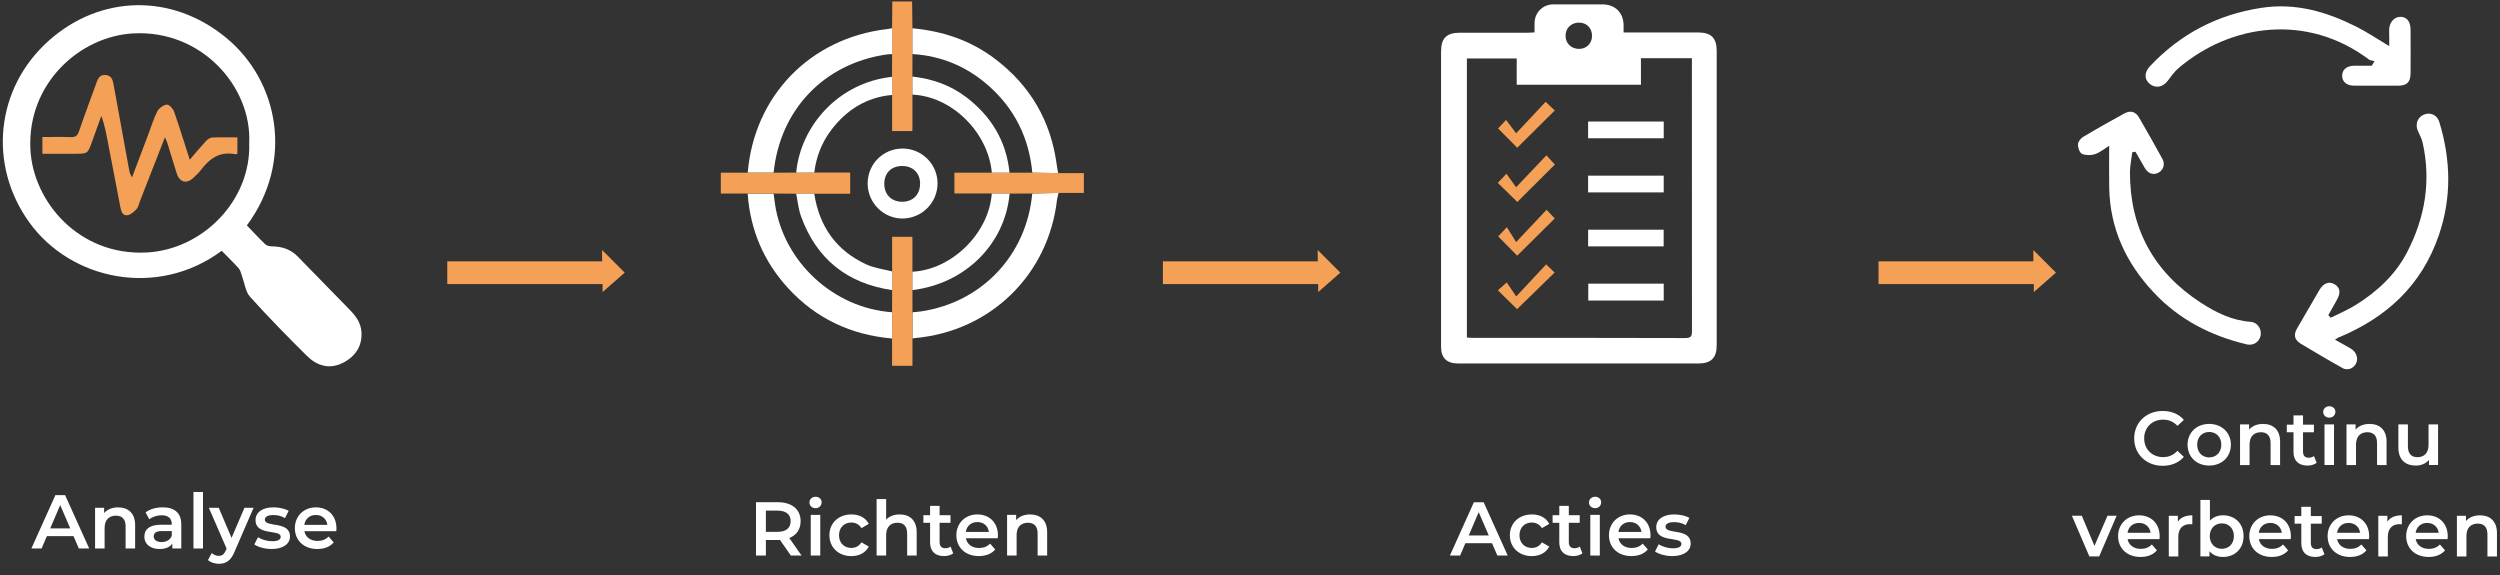 <?xml version="1.0" encoding="UTF-8"?>
<svg xmlns="http://www.w3.org/2000/svg" id="Laag_1" viewBox="0 0 1767.69 406.71">
  <rect x="0" y="0" width="1767.69" height="406.71" fill="#333333" stroke="none"/>
  <defs>
    <style>.cls-1{fill:#f5a057;}.cls-1,.cls-2{stroke-width:0px;}.cls-2{fill:#fff;}</style>
  </defs>
  <path class="cls-2" d="m51.99,379.09h-18.85l-3.72,8.72h-7.22l16.96-37.69h6.89l17.02,37.69h-7.32l-3.77-8.72h.01Zm-2.32-5.49l-7.11-16.48-7.05,16.48h14.16Z"></path>
  <path class="cls-2" d="m95.55,371.34v16.48h-6.73v-15.62c0-5.12-2.53-7.59-6.84-7.59-4.79,0-8.02,2.91-8.02,8.67v14.54h-6.73v-28.75h6.41v3.72c2.21-2.64,5.71-4.04,9.91-4.04,6.89,0,12.01,3.93,12.01,12.6h0Z"></path>
  <path class="cls-2" d="m128.19,370.96v16.85h-6.35v-3.5c-1.62,2.48-4.74,3.88-9.05,3.88-6.57,0-10.72-3.61-10.72-8.62s3.23-8.56,11.96-8.56h7.43v-.43c0-3.93-2.37-6.25-7.16-6.25-3.23,0-6.57,1.08-8.72,2.85l-2.64-4.9c3.07-2.37,7.54-3.55,12.17-3.55,8.29,0,13.09,3.93,13.09,12.22h0Zm-6.73,7.86v-3.34h-6.95c-4.58,0-5.82,1.72-5.82,3.82,0,2.42,2.05,3.98,5.49,3.98s6.14-1.51,7.27-4.47h.01Z"></path>
  <path class="cls-2" d="m136.8,347.86h6.73v39.96h-6.73v-39.96Z"></path>
  <path class="cls-2" d="m179.29,359.06l-13.46,31.07c-2.64,6.52-6.3,8.51-11.09,8.51-2.85,0-5.87-.97-7.7-2.64l2.69-4.95c1.29,1.24,3.12,1.99,4.96,1.99,2.37,0,3.77-1.13,5.06-3.98l.48-1.13-12.55-28.86h7l9.05,21.27,9.1-21.27h6.46,0Z"></path>
  <path class="cls-2" d="m179.83,384.96l2.58-5.12c2.53,1.67,6.41,2.85,10.02,2.85,4.25,0,6.03-1.18,6.03-3.18,0-5.49-17.77-.32-17.77-11.79,0-5.44,4.9-8.99,12.65-8.99,3.82,0,8.18.92,10.77,2.48l-2.58,5.12c-2.75-1.62-5.49-2.15-8.24-2.15-4.09,0-6.03,1.35-6.03,3.23,0,5.82,17.77.65,17.77,11.9,0,5.38-4.96,8.88-13.03,8.88-4.79,0-9.58-1.4-12.17-3.23h0Z"></path>
  <path class="cls-2" d="m237.77,375.59h-22.56c.81,4.2,4.31,6.89,9.32,6.89,3.23,0,5.76-1.02,7.81-3.12l3.61,4.15c-2.58,3.07-6.62,4.68-11.58,4.68-9.64,0-15.88-6.19-15.88-14.75s6.3-14.7,14.86-14.7,14.54,5.87,14.54,14.86c0,.54-.05,1.35-.11,1.99h0Zm-22.62-4.47h16.32c-.54-4.15-3.71-7-8.13-7s-7.54,2.8-8.18,7h0Z"></path>
  <path class="cls-2" d="m559.2,392.81l-7.7-11.04c-.48.05-.97.05-1.45.05h-8.51v10.98h-7v-37.69h15.51c9.91,0,16.05,5.06,16.05,13.41,0,5.71-2.91,9.91-8.02,11.9l8.67,12.39h-7.55Zm-9.48-31.77h-8.18v15.02h8.18c6.14,0,9.32-2.8,9.32-7.54s-3.18-7.48-9.32-7.48h0Z"></path>
  <path class="cls-2" d="m572.34,355.28c0-2.26,1.83-4.04,4.31-4.04s4.31,1.67,4.31,3.88c0,2.37-1.78,4.2-4.31,4.2s-4.31-1.78-4.31-4.04Zm.92,8.78h6.73v28.75h-6.73v-28.75Z"></path>
  <path class="cls-2" d="m586.45,378.44c0-8.62,6.46-14.7,15.56-14.7,5.6,0,10.07,2.32,12.28,6.68l-5.17,3.02c-1.72-2.75-4.31-3.98-7.16-3.98-4.95,0-8.72,3.45-8.72,8.99s3.77,8.99,8.72,8.99c2.85,0,5.44-1.24,7.16-3.98l5.17,3.02c-2.21,4.31-6.68,6.73-12.28,6.73-9.1,0-15.56-6.14-15.56-14.75v-.02Z"></path>
  <path class="cls-2" d="m648.16,376.34v16.48h-6.73v-15.62c0-5.12-2.53-7.59-6.84-7.59-4.79,0-8.02,2.91-8.02,8.67v14.54h-6.73v-39.96h6.73v14.54c2.21-2.37,5.6-3.66,9.59-3.66,6.89,0,12.01,3.93,12.01,12.6h-.01Z"></path>
  <path class="cls-2" d="m674.01,391.25c-1.62,1.29-4.04,1.94-6.46,1.94-6.3,0-9.91-3.34-9.91-9.69v-13.84h-4.74v-5.38h4.74v-6.57h6.73v6.57h7.7v5.38h-7.7v13.68c0,2.8,1.4,4.31,3.99,4.31,1.4,0,2.75-.38,3.77-1.18l1.88,4.79h0Z"></path>
  <path class="cls-2" d="m705.51,380.59h-22.56c.81,4.2,4.31,6.89,9.32,6.89,3.23,0,5.76-1.02,7.81-3.12l3.61,4.15c-2.58,3.07-6.62,4.68-11.58,4.68-9.64,0-15.89-6.19-15.89-14.75s6.3-14.7,14.86-14.7,14.54,5.87,14.54,14.86c0,.54-.05,1.35-.11,1.99h0Zm-22.62-4.47h16.32c-.54-4.15-3.72-7-8.13-7s-7.54,2.8-8.19,7Z"></path>
  <path class="cls-2" d="m740.41,376.34v16.48h-6.73v-15.62c0-5.12-2.53-7.59-6.84-7.59-4.79,0-8.02,2.91-8.02,8.67v14.54h-6.73v-28.75h6.41v3.72c2.21-2.64,5.71-4.04,9.91-4.04,6.89,0,12.01,3.93,12.01,12.6h0Z"></path>
  <path class="cls-2" d="m1054.99,384.09h-18.85l-3.72,8.72h-7.22l16.96-37.69h6.89l17.02,37.69h-7.32l-3.77-8.72h0Zm-2.32-5.49l-7.11-16.48-7.05,16.48h14.16Z"></path>
  <path class="cls-2" d="m1067.59,378.44c0-8.62,6.46-14.7,15.56-14.7,5.6,0,10.07,2.32,12.28,6.68l-5.17,3.02c-1.72-2.75-4.31-3.98-7.16-3.98-4.95,0-8.72,3.45-8.72,8.99s3.77,8.99,8.72,8.99c2.85,0,5.44-1.24,7.16-3.98l5.17,3.02c-2.21,4.31-6.68,6.73-12.28,6.73-9.1,0-15.56-6.14-15.56-14.75v-.02Z"></path>
  <path class="cls-2" d="m1118.91,391.25c-1.62,1.29-4.04,1.94-6.46,1.94-6.3,0-9.91-3.34-9.91-9.69v-13.84h-4.74v-5.38h4.74v-6.57h6.73v6.57h7.7v5.38h-7.7v13.68c0,2.8,1.4,4.31,3.99,4.31,1.4,0,2.75-.38,3.77-1.18l1.88,4.79h0Z"></path>
  <path class="cls-2" d="m1123.54,355.28c0-2.26,1.83-4.04,4.31-4.04s4.31,1.67,4.31,3.88c0,2.37-1.78,4.2-4.31,4.2s-4.31-1.78-4.31-4.04Zm.92,8.78h6.73v28.75h-6.73v-28.75Z"></path>
  <path class="cls-2" d="m1166.94,380.59h-22.56c.81,4.2,4.31,6.89,9.32,6.89,3.23,0,5.76-1.02,7.81-3.12l3.61,4.15c-2.58,3.07-6.62,4.68-11.58,4.68-9.64,0-15.89-6.19-15.89-14.75s6.3-14.7,14.86-14.7,14.54,5.87,14.54,14.86c0,.54-.05,1.35-.11,1.99h0Zm-22.62-4.47h16.32c-.54-4.15-3.72-7-8.13-7s-7.54,2.8-8.18,7h0Z"></path>
  <path class="cls-2" d="m1170.23,389.96l2.58-5.12c2.53,1.67,6.41,2.85,10.02,2.85,4.25,0,6.03-1.18,6.03-3.18,0-5.49-17.77-.32-17.77-11.79,0-5.44,4.9-8.99,12.65-8.99,3.82,0,8.18.92,10.77,2.48l-2.58,5.12c-2.75-1.62-5.49-2.15-8.24-2.15-4.09,0-6.03,1.35-6.03,3.23,0,5.82,17.77.65,17.77,11.9,0,5.38-4.96,8.88-13.03,8.88-4.79,0-9.58-1.4-12.17-3.23h0Z"></path>
  <path class="cls-2" d="m1509.03,309.97c0-11.25,8.62-19.39,20.19-19.39,6.14,0,11.42,2.21,14.92,6.3l-4.52,4.25c-2.75-2.96-6.14-4.42-10.07-4.42-7.81,0-13.46,5.49-13.46,13.25s5.65,13.25,13.46,13.25c3.93,0,7.32-1.45,10.07-4.47l4.52,4.31c-3.5,4.09-8.78,6.3-14.97,6.3-11.52,0-20.14-8.13-20.14-19.39h0Z"></path>
  <path class="cls-2" d="m1546.77,314.44c0-8.62,6.46-14.7,15.29-14.7s15.35,6.08,15.35,14.7-6.41,14.75-15.35,14.75-15.29-6.14-15.29-14.75Zm23.86,0c0-5.49-3.66-8.99-8.56-8.99s-8.51,3.5-8.51,8.99,3.66,8.99,8.51,8.99,8.56-3.5,8.56-8.99Z"></path>
  <path class="cls-2" d="m1612.2,312.34v16.48h-6.73v-15.62c0-5.12-2.53-7.59-6.84-7.59-4.79,0-8.02,2.91-8.02,8.67v14.54h-6.73v-28.75h6.41v3.72c2.21-2.64,5.71-4.04,9.91-4.04,6.89,0,12.01,3.93,12.01,12.6h-.01Z"></path>
  <path class="cls-2" d="m1638.05,327.25c-1.62,1.29-4.04,1.94-6.46,1.94-6.3,0-9.91-3.34-9.91-9.69v-13.84h-4.74v-5.38h4.74v-6.57h6.73v6.57h7.7v5.38h-7.7v13.68c0,2.8,1.4,4.31,3.98,4.31,1.4,0,2.75-.38,3.77-1.18l1.88,4.79h.01Z"></path>
  <path class="cls-2" d="m1642.68,291.28c0-2.26,1.83-4.04,4.31-4.04s4.31,1.67,4.31,3.88c0,2.37-1.78,4.2-4.31,4.2s-4.31-1.78-4.31-4.04Zm.92,8.78h6.73v28.75h-6.73v-28.75Z"></path>
  <path class="cls-2" d="m1687.48,312.34v16.48h-6.73v-15.62c0-5.12-2.53-7.59-6.84-7.59-4.79,0-8.02,2.91-8.02,8.67v14.54h-6.73v-28.75h6.41v3.72c2.21-2.64,5.71-4.04,9.91-4.04,6.89,0,12.01,3.93,12.01,12.6h-.01Z"></path>
  <path class="cls-2" d="m1723.89,300.06v28.75h-6.41v-3.66c-2.15,2.64-5.55,4.04-9.26,4.04-7.38,0-12.38-4.04-12.38-12.71v-16.42h6.73v15.51c0,5.22,2.48,7.7,6.73,7.7,4.69,0,7.86-2.91,7.86-8.67v-14.54h6.73Z"></path>
  <path class="cls-2" d="m1496.61,364.68l-12.33,28.75h-6.95l-12.33-28.75h7l8.94,21.32,9.21-21.32h6.46Z"></path>
  <path class="cls-2" d="m1526.93,381.21h-22.56c.81,4.2,4.31,6.89,9.32,6.89,3.23,0,5.76-1.02,7.81-3.12l3.61,4.15c-2.58,3.07-6.62,4.69-11.58,4.69-9.64,0-15.88-6.19-15.88-14.75s6.3-14.7,14.86-14.7,14.54,5.87,14.54,14.86c0,.54-.05,1.35-.11,1.99h-.01Zm-22.62-4.47h16.32c-.54-4.15-3.72-7-8.13-7s-7.54,2.8-8.18,7h0Z"></path>
  <path class="cls-2" d="m1550.14,364.36v6.41c-.59-.11-1.08-.16-1.56-.16-5.12,0-8.35,3.02-8.35,8.88v13.95h-6.73v-28.75h6.41v4.2c1.94-3.02,5.44-4.52,10.23-4.52h0Z"></path>
  <path class="cls-2" d="m1586.38,379.06c0,8.94-6.19,14.75-14.59,14.75-3.93,0-7.27-1.35-9.53-4.09v3.72h-6.41v-39.96h6.73v14.7c2.32-2.58,5.55-3.82,9.21-3.82,8.4,0,14.59,5.76,14.59,14.7h0Zm-6.84,0c0-5.49-3.66-8.99-8.51-8.99s-8.56,3.5-8.56,8.99,3.71,8.99,8.56,8.99,8.51-3.5,8.51-8.99Z"></path>
  <path class="cls-2" d="m1619.71,381.21h-22.56c.81,4.2,4.31,6.89,9.32,6.89,3.23,0,5.76-1.02,7.81-3.12l3.61,4.15c-2.58,3.07-6.62,4.69-11.58,4.69-9.64,0-15.89-6.19-15.89-14.75s6.3-14.7,14.86-14.7,14.54,5.87,14.54,14.86c0,.54-.05,1.35-.11,1.99h0Zm-22.62-4.47h16.32c-.54-4.15-3.72-7-8.13-7s-7.54,2.8-8.18,7h0Z"></path>
  <path class="cls-2" d="m1643.57,391.87c-1.62,1.29-4.04,1.94-6.46,1.94-6.3,0-9.91-3.34-9.91-9.69v-13.84h-4.74v-5.38h4.74v-6.57h6.73v6.57h7.7v5.38h-7.7v13.68c0,2.8,1.4,4.31,3.99,4.31,1.4,0,2.75-.38,3.77-1.18l1.88,4.79h0Z"></path>
  <path class="cls-2" d="m1675.07,381.21h-22.56c.81,4.2,4.31,6.89,9.32,6.89,3.23,0,5.76-1.02,7.81-3.12l3.61,4.15c-2.58,3.07-6.62,4.69-11.58,4.69-9.64,0-15.88-6.19-15.88-14.75s6.3-14.7,14.86-14.7,14.54,5.87,14.54,14.86c0,.54-.05,1.35-.11,1.99h-.01Zm-22.62-4.47h16.32c-.54-4.15-3.71-7-8.13-7s-7.54,2.8-8.18,7h0Z"></path>
  <path class="cls-2" d="m1698.28,364.36v6.41c-.59-.11-1.08-.16-1.56-.16-5.12,0-8.35,3.02-8.35,8.88v13.95h-6.73v-28.75h6.41v4.2c1.94-3.02,5.44-4.52,10.23-4.52h0Z"></path>
  <path class="cls-2" d="m1730.64,381.21h-22.56c.81,4.2,4.31,6.89,9.32,6.89,3.23,0,5.76-1.02,7.81-3.12l3.61,4.15c-2.58,3.07-6.62,4.69-11.58,4.69-9.64,0-15.89-6.19-15.89-14.75s6.3-14.7,14.86-14.7,14.54,5.87,14.54,14.86c0,.54-.05,1.35-.11,1.99h0Zm-22.62-4.47h16.32c-.54-4.15-3.72-7-8.13-7s-7.54,2.8-8.18,7h0Z"></path>
  <path class="cls-2" d="m1765.54,376.96v16.48h-6.73v-15.62c0-5.12-2.53-7.59-6.84-7.59-4.79,0-8.02,2.91-8.02,8.67v14.54h-6.73v-28.75h6.41v3.72c2.21-2.64,5.71-4.04,9.91-4.04,6.89,0,12.01,3.93,12.01,12.6h-.01Z"></path>
  <path class="cls-1" d="m644.94,1c.07,6.34.14,12.67.22,19.01v18.22c0,5.3-.01,10.6-.02,15.9,0,4.26,0,8.53.01,12.79v25.73h-14.36v-25.52c-.02-4.26-.04-8.53-.06-12.79.02-5.36.04-10.72.05-16.07,0-6.1-.01-12.19-.02-18.29.05-6.32.11-12.65.16-18.97h14.02Z"></path>
  <path class="cls-2" d="m1085.05,22.89c0-2.58-.1-4.87.02-7.15.38-7.25,6.06-12.64,13.26-12.65h34.49c9.27,0,15.18,5.85,15.19,15.07v4.81h5.41c15.83,0,31.66-.02,47.48,0,9.08.02,12.94,3.95,12.94,13.05v207.93c0,9.13-3.9,13.06-12.97,13.06h-169.94c-7.94,0-11.99-3.95-11.99-11.69V36.4c0-9.39,3.89-13.26,13.28-13.26h47.98c1.45,0,2.9-.14,4.85-.24h0Zm-12.62,18.44h-35.23v197.33c1.56.1,2.84.25,4.13.25,50.14,0,100.28-.06,150.42.12,4.56.02,4.6-2.01,4.6-5.4-.06-62.46-.05-124.93-.05-187.39v-5.09h-36.03v18.75h-87.84v-18.57Zm43.93-25.34c-5.52.06-9.45,3.99-9.4,9.42.04,5.34,4.12,9.21,9.66,9.16,5.21-.04,9.04-3.91,9.07-9.17.04-5.55-3.85-9.47-9.33-9.41Z"></path>
  <path class="cls-2" d="m174.56,159.37c4.51,4.69,8.66,9.24,13.12,13.45,1.11,1.05,3.24,1.38,4.91,1.39,6.99.07,13.06,2.17,18.01,7.25,12.2,12.53,24.42,25.06,36.66,37.56,4.28,4.37,7.83,9.11,8.3,15.5.72,9.85-4.04,17.3-12.69,21.83-10.34,5.41-19.24,1.84-25.9-4.76-13.72-13.6-27.26-27.41-40.18-41.76-3.23-3.59-3.81-9.57-5.63-14.45-.71-1.91-1.07-4.17-2.34-5.6-3.85-4.34-8.06-8.36-12.07-12.45-45.31,33.64-106.56,20.88-136.1-20.18C-8.53,116.62-3.18,62.2,34.65,28.62,71.03-3.68,121.47-4.93,159.9,26.69c37.25,30.65,48.11,87.43,14.66,132.68Zm1.65-58.29c1.91-39.33-33.3-80.1-82-77.47C56.44,25.67,19.16,58.98,21.49,105.6c1.85,37.08,34.43,75.4,82.23,72.93,39.4-2.03,73.95-36.65,72.48-77.45h0Z"></path>
  <path class="cls-2" d="m1689.35,32.62c0-3.66.12-7.21-.03-10.74-.23-5.33,3-9.72,7.54-9.97,4.66-.25,7.56,3.08,7.59,8.98.06,10.33.08,20.66,0,30.99-.05,6.27-2.65,8.7-8.9,8.7h-30.99c-5.19,0-8.47-2.72-8.49-7.01-.02-4.27,3.23-7.03,8.45-7.09,4.18-.05,8.36,0,12.54,0,.64-1.1,1.29-2.2,1.93-3.3-1.33-.35-2.93-.33-3.95-1.09-43.85-32.86-97.8-25.24-134.57,6-3,2.55-5.35,5.91-7.75,9.08-3.38,4.47-8.54,5.49-12.6,2.23-4.1-3.3-4.03-8.22.05-12.56,21.43-22.75,47.37-36.39,78.47-41.24,24.36-3.8,46.15,2.61,67.3,13.18,7.83,3.91,15.12,8.89,23.42,13.84h-.01Z"></path>
  <path class="cls-2" d="m1648.02,224.65c5.82-2.93,11.89-5.45,17.4-8.86,15.25-9.44,28.28-21.44,36.59-37.47,12.65-24.4,17.08-50.26,10.98-77.43-.64-2.87-2.15-5.56-3.35-8.29-2.12-4.85-.31-9.71,4.38-11.62,4.41-1.79,9.25.31,10.75,5.25,8.13,26.68,8.85,53.27-.3,80.02-12.18,35.59-37.06,58.41-71.08,72.43-.45.18-.84.52-2.37,1.5,3.97,2.22,7.43,4.12,10.85,6.09,5.98,3.45,6.47,10.8.74,14.09-1.5.86-4.29.96-5.78.14-10.04-5.58-19.93-11.45-29.79-17.34-4.7-2.81-5.52-6.3-2.84-10.94,5.25-9.08,10.54-18.14,15.82-27.2,2.82-4.83,6.88-6.34,10.71-4.03,4,2.42,4.48,6.07,1.53,11.23-2.01,3.52-3.97,7.06-5.95,10.59.56.62,1.13,1.24,1.69,1.86l.02-.02Z"></path>
  <path class="cls-2" d="m1491.35,103.04c-3.16,1.97-6.26,4.64-9.84,5.89-2.82.98-6.59,1-9.3-.11-1.68-.68-2.98-4.27-2.96-6.55.01-1.85,1.83-4.37,3.56-5.4,9.56-5.73,19.3-11.17,29.07-16.55,4.49-2.47,8.07-1.54,10.63,2.86,5.61,9.63,11.08,19.35,16.44,29.11,2.11,3.85.79,7.89-2.8,9.83-3.56,1.92-7.35.6-9.64-3.38-2.2-3.81-4.38-7.62-6.56-11.43-.75.09-1.5.19-2.25.28-.58,4.73-1.65,9.47-1.66,14.2-.04,39.73,16.76,70.49,49.98,92.16,10.78,7.03,22.21,12.68,35.47,13.62,4.79.34,7.88,5.28,6.92,9.83-.95,4.48-5.22,7.2-9.84,6.1-25.34-6.06-47.69-17.49-65.72-36.69-19.56-20.83-30.93-45.13-31.47-74-.18-9.58-.03-19.16-.03-29.77h0Z"></path>
  <path class="cls-2" d="m748.49,136.43c-.37,1.6-.91,3.18-1.1,4.8-6.08,53.22-47.22,93.2-100.73,97.83-.5.04-.99.16-1.48.24,0-6.17,0-12.33-.01-18.5,1.97-.19,3.95-.3,5.9-.59,43.16-6.28,74.95-39.93,78.8-83.4,6.21-.13,12.41-.26,18.62-.39h0Z"></path>
  <path class="cls-2" d="m630.75,239.34c-28.92-2.53-53.59-13.98-73.33-35.41-17.44-18.93-26.97-41.36-28.76-67.06,6.11,0,12.22,0,18.33,0,.33,2.46.63,4.93.99,7.38,6.08,40.98,41.45,73.67,82.79,76.52,0,6.19-.01,12.38-.02,18.58h0Z"></path>
  <path class="cls-2" d="m645.17,38.23v-18.22c21.51,1.97,41.29,8.6,58.62,21.79,24.81,18.89,39.29,43.79,43.4,74.72.26,1.97.67,3.92,1.01,5.87-6.09-.09-12.18-.19-18.27-.28-2.29-24.39-12.33-44.97-30.67-61.27-15.4-13.69-33.43-21.36-54.09-22.61Z"></path>
  <path class="cls-2" d="m630.78,19.97c0,6.1.01,12.19.02,18.29-1.32.08-2.65.06-3.96.25-44.24,6.47-75.32,39.01-79.84,83.6h-18.3c4.54-54.42,44.19-95.23,98.64-101.55,1.15-.13,2.29-.39,3.44-.59Z"></path>
  <path class="cls-1" d="m528.7,122.11h18.3c5.33-.02,10.65-.04,15.98-.06,4.26-.02,8.51-.04,12.77-.06h25.39v15h-25.4c-4.26,0-8.52-.02-12.78-.02-5.32-.04-10.65-.08-15.97-.11-6.11,0-12.22,0-18.33,0h-18.99v-14.76s19.03,0,19.03,0Z"></path>
  <path class="cls-1" d="m630.75,239.34c0-6.19.01-12.38.02-18.58,0-5.21.01-10.42.02-15.63v-37.7h14.36v24.69c0,4.33.01,8.66.02,12.99v15.7c0,6.17,0,12.33.01,18.5v19.34h-14.43v-19.31h0Z"></path>
  <path class="cls-1" d="m729.92,122.12c6.09.09,12.18.19,18.27.28h18.18v14.04h-17.88c-6.21.13-12.42.26-18.63.38-5.33.02-10.66.04-16,.07-4.2-.03-8.4-.05-12.61-.08h-26.41v-14.7h26.46c4.16,0,8.32-.01,12.49-.02l16.12.02h0Z"></path>
  <path class="cls-2" d="m645.15,54.13c13.8,1.59,26.63,5.94,37.76,14.36,17.8,13.47,28.66,31.09,30.9,53.6-4.16,0-8.33.01-12.49.02-2.68-28.74-28.39-54-56.15-55.19,0-4.26,0-8.53-.01-12.79h-.01Z"></path>
  <path class="cls-2" d="m562.97,122.05c3.04-32.68,29.56-63.63,67.77-67.71.02,4.26.04,8.53.06,12.79-18.16,1.6-32.21,10.56-43.01,24.74-6.72,8.83-10.68,19.03-12.05,30.12-4.26.02-8.51.04-12.77.06Z"></path>
  <path class="cls-2" d="m630.79,205.13c-31.76-4.68-53.45-21.91-64.4-52.16-1.84-5.08-2.33-10.65-3.44-16,4.26,0,8.52.02,12.78.02,3.6,23.13,15.57,40.26,36.98,50.05,5.6,2.56,12.03,3.31,18.08,4.89v13.2Z"></path>
  <path class="cls-2" d="m713.87,136.89c-3.22,35.74-31.32,63.65-68.7,68.23,0-4.33-.01-8.66-.02-12.99,27.95-1.46,54.14-27.28,56.11-55.31,4.21.03,8.41.05,12.61.08h0Z"></path>
  <path class="cls-1" d="m441.72,192.78c-5.44-5.44-10.53-10.53-15.98-15.98v7.98h-109.48v16.09h109.81v5.64c5.3-4.65,10.59-9.29,15.65-13.73h0Z"></path>
  <path class="cls-1" d="m947.72,192.78c-5.44-5.44-10.53-10.53-15.98-15.98v7.98h-109.48v16.09h109.81v5.64c5.3-4.65,10.59-9.29,15.65-13.73h0Z"></path>
  <path class="cls-1" d="m1453.72,192.78c-5.44-5.44-10.53-10.53-15.98-15.98v7.98h-109.48v16.09h109.81v5.64c5.3-4.65,10.59-9.29,15.65-13.73h0Z"></path>
  <path class="cls-2" d="m613.49,129.95c-.11-13.79,10.8-24.85,24.59-24.92,13.51-.07,24.62,10.77,24.83,24.22.21,13.69-10.68,24.97-24.38,25.25-13.55.27-24.93-10.88-25.04-24.55h0Zm24.51-12.58c-7.8,0-12.76,4.91-12.74,12.65.02,7.64,5.13,12.69,12.81,12.65,7.54-.04,12.55-5.24,12.5-12.97-.05-7.35-5.12-12.32-12.57-12.32h0Z"></path>
  <path class="cls-2" d="m1122.93,174.21v-11.79h53.4v11.79h-53.4Z"></path>
  <path class="cls-2" d="m1176.38,200.57v11.94h-53.35v-11.94h53.35Z"></path>
  <path class="cls-2" d="m1122.92,97.76v-11.82h53.46v11.82h-53.46Z"></path>
  <path class="cls-2" d="m1122.91,136.04v-11.84h53.46v11.84h-53.46Z"></path>
  <path class="cls-1" d="m1093.54,148.33c2.56,2.7,4.22,4.46,5.79,6.12-9.14,9.07-17.91,17.77-26.55,26.34-4.14-4.2-8.63-8.77-13.44-13.66,1.3-1.38,3.05-3.23,6.14-6.51,2.18,3.53,4.18,6.76,6.53,10.56,7.84-8.33,14.3-15.18,21.52-22.85h0Z"></path>
  <path class="cls-1" d="m1059.12,205.25c1.56-1.39,3.39-3.02,6.25-5.56,1.97,2.9,4.09,6.02,6.73,9.91,7.86-8.43,14.37-15.42,21.12-22.65,2.51,2.39,4.27,4.07,6.03,5.75-9.08,8.85-17.93,17.48-26.58,25.91-3.95-3.89-8.61-8.48-13.56-13.36h.01Z"></path>
  <path class="cls-1" d="m1072.87,142.82c-4.51-4.42-9.1-8.91-13.82-13.53,1.7-1.79,3.47-3.66,6.1-6.44,2.38,3.32,4.51,6.27,6.85,9.53,7.54-7.93,14.13-14.87,21.44-22.56,2.53,2.78,4.27,4.68,5.96,6.54-9.05,9.02-17.71,17.66-26.54,26.45h.01Z"></path>
  <path class="cls-1" d="m1059.26,90.81c1.58-1.68,3.26-3.47,5.65-6.02,2.43,3.23,4.61,6.13,7.11,9.46,7.45-7.95,13.98-14.92,20.84-22.25,2.8,2.63,4.67,4.39,6.5,6.1-9.06,8.99-17.84,17.69-26.58,26.37-4.2-4.25-8.71-8.81-13.51-13.66h-.01Z"></path>
  <path class="cls-1" d="m134.16,112.93c4.24-4.92,7.71-9.14,11.42-13.14,1.12-1.21,2.89-2.45,4.42-2.53,5.8-.29,11.63-.12,17.86-.12v11.54c-.39.13-.89.49-1.29.41-10.89-2.3-18.33,2.88-24.49,11.09-1.49,1.98-3.38,3.67-5.17,5.42-4.7,4.61-9.82,3.47-11.86-2.76-2.33-7.12-4.41-14.32-6.64-21.47-.38-1.21-.96-2.35-1.78-4.31-6.12,15.63-11.91,30.44-17.71,45.25-.73,1.86-1.06,4.1-2.33,5.47-1.74,1.88-4.04,3.99-6.38,4.39-3.51.6-4.51-2.66-5.08-5.57-3.03-15.69-6.03-31.38-9.04-47.07-1.11-5.8-2.24-11.59-4.45-17.55-2.22,6.15-4.47,12.29-6.66,18.45-2.9,8.16-3.08,8.3-11.77,8.3h-23.23v-11.84c6.63,0,13.24-.19,19.83.08,3.37.14,4.93-.85,6.06-4.18,3.96-11.66,8.39-23.15,12.51-34.76,1.13-3.17,2.74-5.36,6.4-5.01,3.67.34,4.82,2.9,5.41,6.14,3.66,20.32,7.39,40.62,11.11,60.93.32,1.73.75,3.43,2.1,5.26,3.89-10.29,7.78-20.57,11.67-30.86,2-5.3,3.6-10.8,6.19-15.79,1.16-2.23,4.19-4.39,6.63-4.74,1.51-.21,4.4,2.74,5.14,4.81,3.87,10.96,7.26,22.1,11.14,34.18v-.02Z"></path>
</svg>
